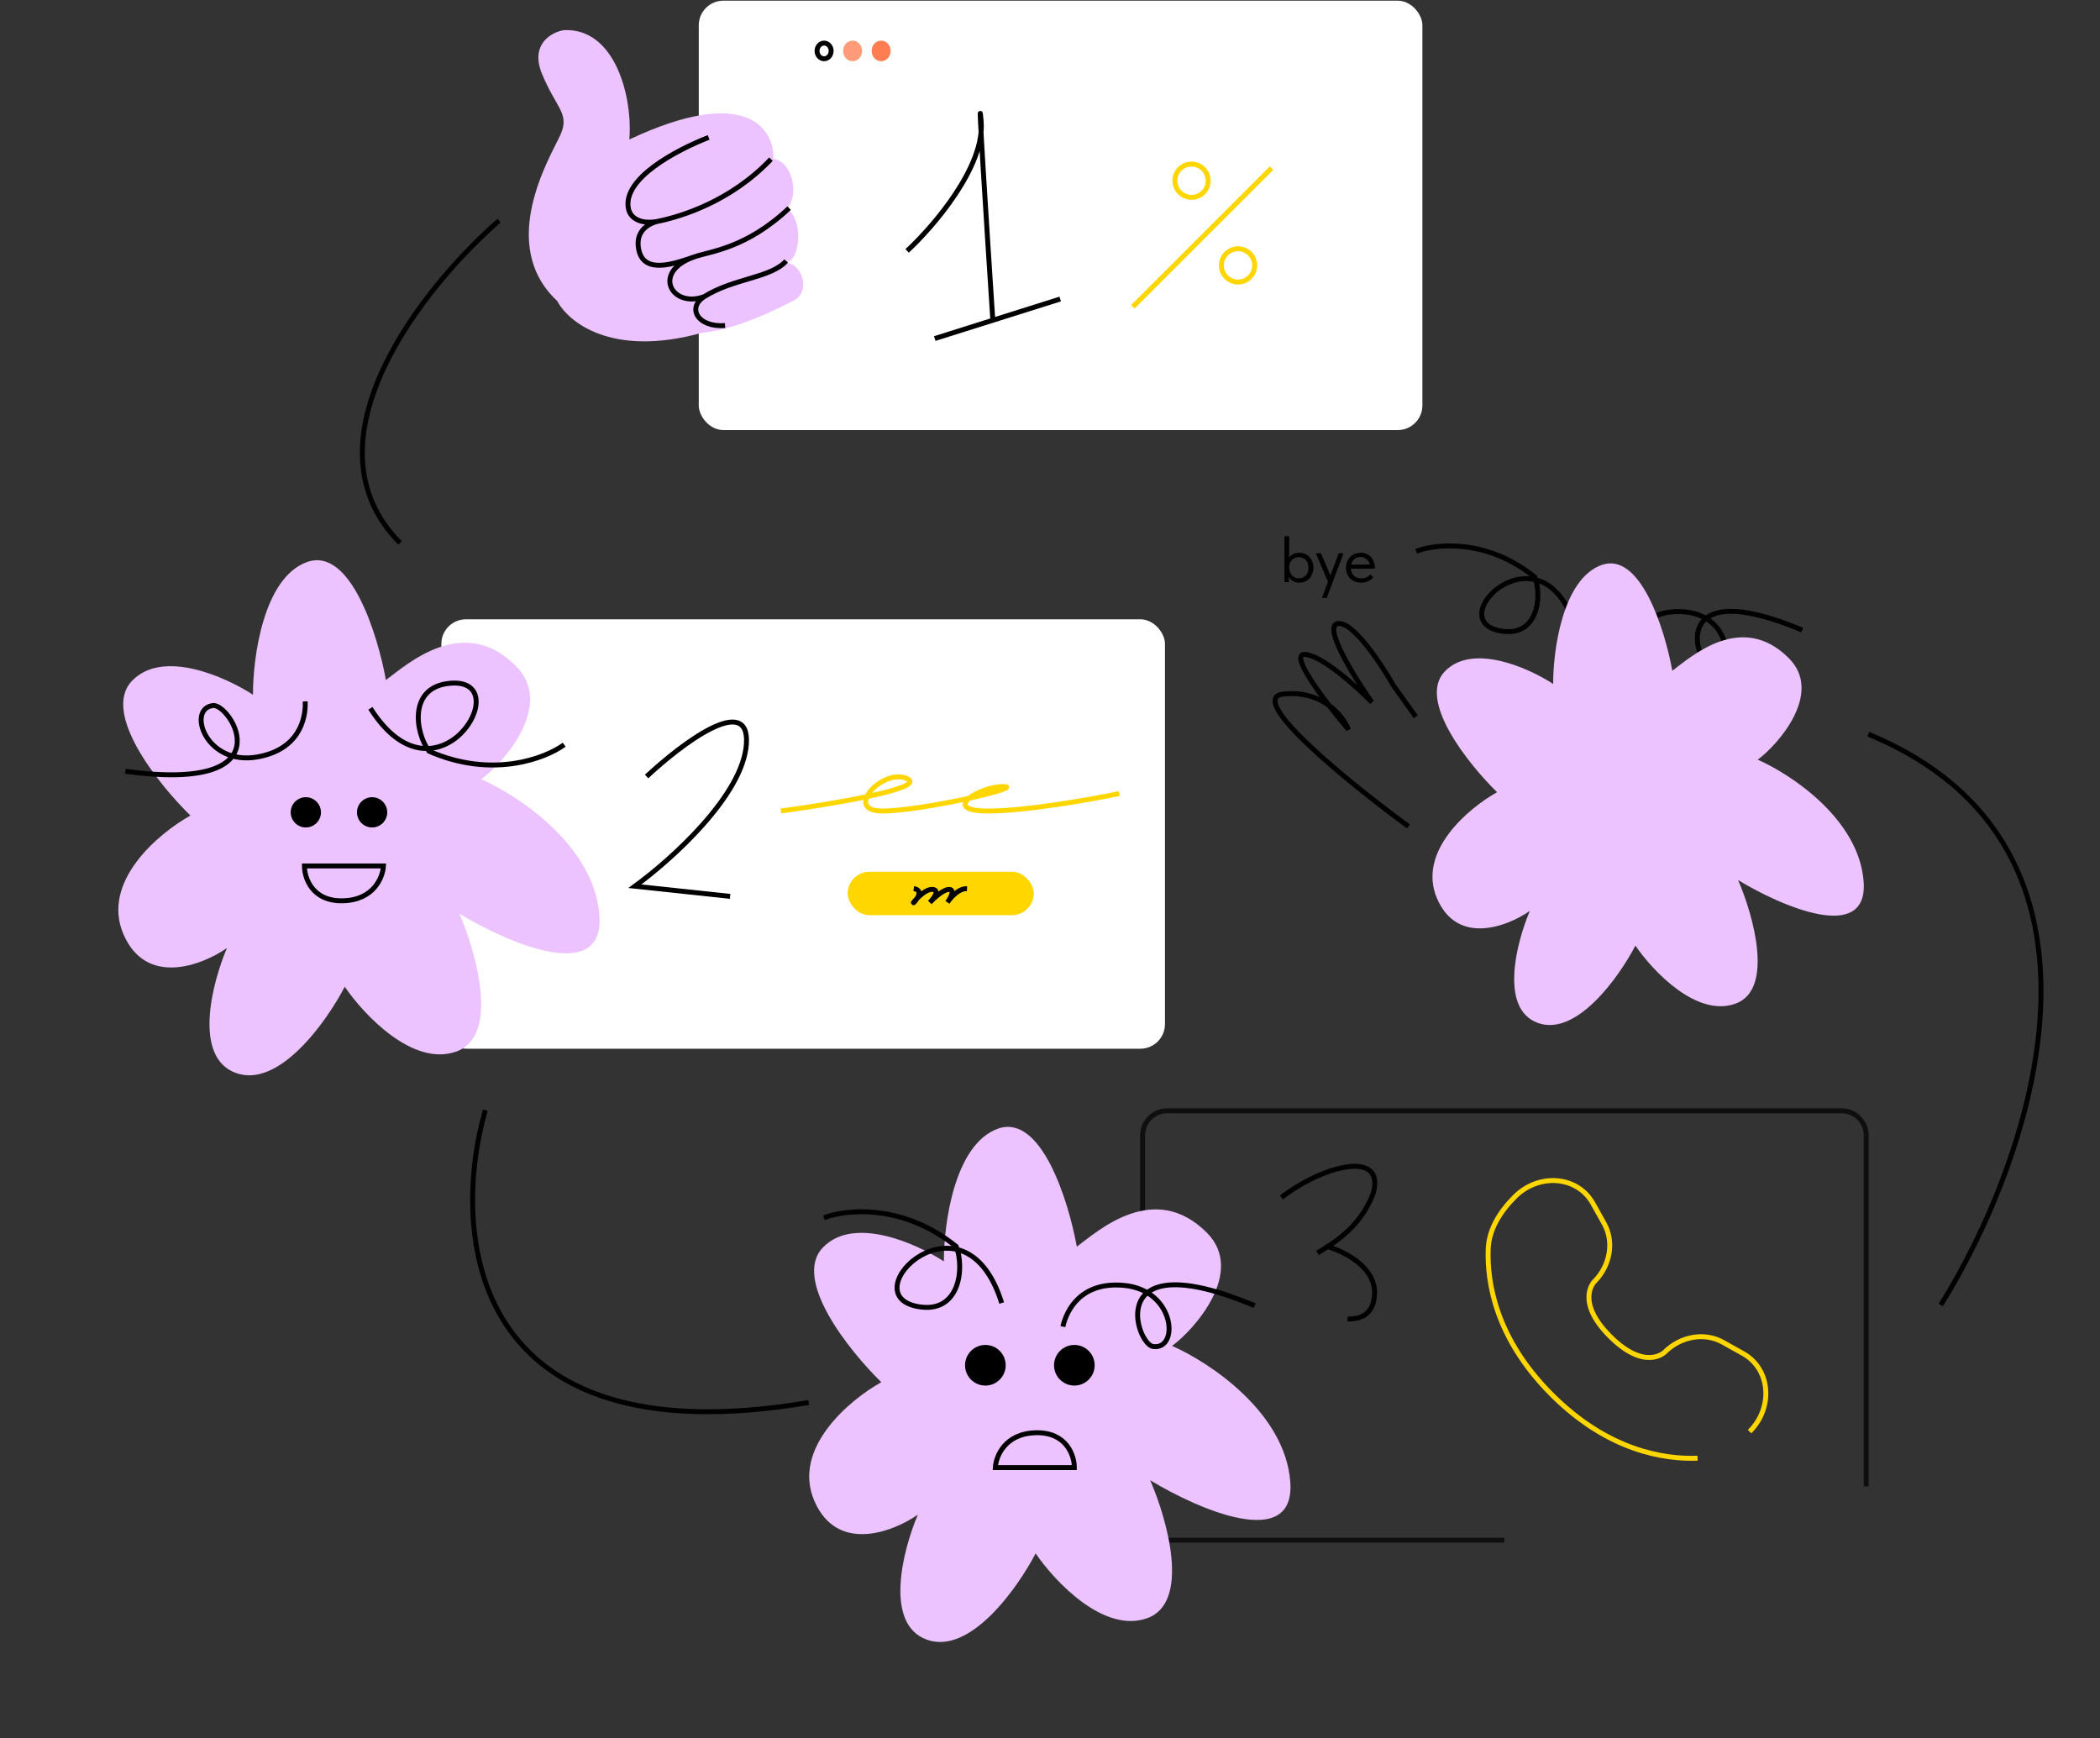 <?xml version="1.0" encoding="UTF-8"?> <svg xmlns="http://www.w3.org/2000/svg" width="853" height="706" viewBox="0 0 853 706" fill="none"><rect x="0" y="0" width="853" height="706" fill="#333333" stroke="none"/><rect x="283.832" y="0.273" width="293.93" height="174.421" rx="10" fill="white"></rect><rect x="179.27" y="251.549" width="293.93" height="174.421" rx="10" fill="white"></rect><path opacity="0.7" d="M758.038 603.734V461.182C758.038 455.659 753.56 451.182 748.038 451.182H474.107C468.585 451.182 464.107 455.659 464.107 461.182V615.602C464.107 621.125 468.585 625.602 474.107 625.602H611.072" stroke="black" stroke-width="2"></path><path d="M53.62 276.549C66.087 263.535 91.571 274.889 102.755 282.193C102.719 266.884 107.051 234.674 124.662 228.306C142.274 221.937 153.397 257.595 156.757 276.22C165.319 269.864 188.133 249.142 209.533 270.487C225.487 286.399 204.41 309.989 195.451 316.516C210.593 323.161 241.397 343.521 243.47 371.793C245.542 400.066 206.404 383.108 186.576 371.096C193.52 387.11 203.004 420.73 185.393 427.098C167.781 433.466 147.814 412.213 140.031 400.79C132.57 415.123 113.278 442.196 95.801 435.822C78.323 429.449 86.109 399.333 92.187 385.072C82.037 392.115 59.421 400.864 50.163 379.513C40.905 358.161 64.426 338.449 77.344 331.263C64.242 318.447 41.154 289.563 53.62 276.549Z" fill="#ECC3FF"></path><path d="M229.165 302.482C221.523 308.072 199.84 316.425 174.244 305.117C168.672 297.632 165.662 278.799 183.142 277.501C210.525 275.467 177.473 330.465 150.461 287.711" stroke="black" stroke-width="2"></path><path d="M123.977 284.88C124.29 292.144 121.347 304.488 104.536 307.456C83.523 311.166 75.744 287.748 86.563 286.573C93.556 285.814 117.093 322.283 50.914 313.28" stroke="black" stroke-width="2"></path><circle cx="124.224" cy="329.952" r="6.146" fill="black"></circle><circle cx="151.146" cy="329.952" r="6.146" fill="black"></circle><path d="M155.755 351.74H123.654C123.654 356.582 126.787 366.188 139.32 365.882C151.852 365.576 155.498 356.327 155.755 351.74Z" stroke="black" stroke-width="2"></path><path d="M334.253 506.711C346.719 493.697 372.204 505.051 383.388 512.355C383.352 497.046 387.684 464.836 405.295 458.468C422.907 452.1 434.03 487.757 437.39 506.382C445.952 500.027 468.766 479.305 490.166 500.649C506.12 516.561 485.043 540.151 476.083 546.678C491.226 553.323 522.03 573.683 524.103 601.955C526.175 630.228 487.037 613.271 467.209 601.258C474.153 617.272 483.637 650.892 466.026 657.26C448.414 663.628 428.446 642.375 420.664 630.952C413.203 645.285 393.911 672.358 376.433 665.985C358.956 659.611 366.742 629.495 372.82 615.234C362.669 622.277 340.054 631.026 330.796 609.675C321.538 588.323 345.059 568.612 357.977 561.425C344.875 548.61 321.787 519.725 334.253 506.711Z" fill="#ECC3FF"></path><path d="M334.68 494.628C343.508 491.207 366.614 488.75 388.411 506.298C391.856 514.97 389.889 533.94 372.669 530.67C345.692 525.547 391.853 480.977 406.879 529.266" stroke="black" stroke-width="2"></path><path d="M431.726 538.858C433.304 531.761 439.341 520.599 456.347 522.083C477.605 523.939 479.058 548.572 468.304 546.907C461.352 545.83 448.056 504.512 509.65 530.336" stroke="black" stroke-width="2"></path><circle cx="400.249" cy="554.542" r="8.251" fill="black"></circle><circle cx="436.391" cy="554.542" r="8.251" fill="black"></circle><path d="M404.29 596.098L436.391 596.098C436.391 591.256 433.258 581.65 420.725 581.956C408.193 582.262 404.547 591.511 404.29 596.098Z" stroke="black" stroke-width="2"></path><path d="M575.243 223.922C583.156 220.855 603.864 218.654 623.4 234.38C626.488 242.153 624.724 259.155 609.291 256.224C585.113 251.633 626.485 211.688 639.952 254.966" stroke="black" stroke-width="2"></path><path d="M662.224 263.565C663.638 257.204 669.049 247.2 684.291 248.53C703.343 250.193 704.645 272.271 695.006 270.778C688.776 269.813 676.859 232.782 732.063 255.927" stroke="black" stroke-width="2"></path><path d="M586.839 272.741C598.011 261.077 620.852 271.253 630.876 277.799C630.844 264.078 634.726 235.21 650.51 229.503C666.294 223.795 676.263 255.753 679.274 272.445C686.949 266.75 707.395 248.178 726.575 267.308C740.873 281.569 721.983 302.711 713.953 308.561C727.525 314.517 755.133 332.764 756.991 358.103C758.848 383.442 723.771 368.244 706 357.478C712.223 371.83 720.724 401.962 704.939 407.669C689.155 413.377 671.259 394.329 664.284 384.091C657.597 396.937 640.306 421.201 624.643 415.489C608.979 409.777 615.957 382.785 621.404 370.004C612.307 376.316 592.038 384.158 583.74 365.021C575.442 345.885 596.523 328.219 608.101 321.778C596.358 310.292 575.666 284.405 586.839 272.741Z" fill="#ECC3FF"></path><path d="M572.098 335.667C548.553 318.44 505.441 283.57 521.351 281.907C537.261 280.244 545.578 290.836 547.747 296.339C538.961 285.994 523.117 265.404 530.033 265.804C536.95 266.204 551.046 278.923 557.229 285.233C550.078 275.068 537.289 254.451 543.342 253.304C549.395 252.158 560.89 269.459 565.88 278.253L575.094 291.158" stroke="black" stroke-width="2"></path><path d="M521.726 236.461V217.798H523.646V226.596C523.93 226.045 524.428 225.566 525.139 225.157C525.85 224.73 526.738 224.517 527.805 224.517C528.587 224.517 529.324 224.659 530.018 224.944C530.711 225.228 531.315 225.637 531.831 226.17C532.346 226.685 532.746 227.325 533.03 228.089C533.332 228.836 533.483 229.671 533.483 230.596C533.483 231.538 533.324 232.391 533.004 233.155C532.701 233.902 532.293 234.541 531.777 235.075C531.262 235.59 530.657 235.99 529.964 236.274C529.271 236.541 528.551 236.674 527.805 236.674C526.792 236.674 525.912 236.452 525.165 236.008C524.419 235.546 523.877 234.968 523.539 234.275V236.461H521.726ZM527.565 226.303C526.943 226.303 526.392 226.419 525.912 226.65C525.432 226.863 525.023 227.156 524.685 227.53C524.348 227.885 524.09 228.303 523.912 228.783C523.752 229.245 523.663 229.734 523.646 230.249V230.676C523.646 231.191 523.735 231.706 523.912 232.222C524.09 232.72 524.339 233.173 524.659 233.582C524.996 233.973 525.414 234.293 525.912 234.541C526.41 234.772 526.978 234.888 527.618 234.888C528.773 234.888 529.707 234.497 530.418 233.715C531.128 232.915 531.484 231.866 531.484 230.569C531.484 229.894 531.386 229.289 531.191 228.756C530.995 228.223 530.72 227.778 530.364 227.423C530.009 227.05 529.591 226.774 529.111 226.596C528.631 226.401 528.116 226.303 527.565 226.303ZM537.055 242.593L539.428 236.301L534.576 224.997V224.73H536.575L540.388 233.742L543.774 224.73H545.64V224.997L538.921 242.86H537.055V242.593ZM552.831 236.674C551.96 236.674 551.151 236.532 550.405 236.248C549.676 235.963 549.036 235.563 548.485 235.048C547.952 234.515 547.525 233.875 547.205 233.128C546.903 232.382 546.752 231.538 546.752 230.596C546.752 229.618 546.912 228.756 547.232 228.009C547.57 227.245 548.014 226.605 548.565 226.09C549.134 225.574 549.774 225.183 550.484 224.917C551.213 224.65 551.969 224.517 552.751 224.517C553.657 224.517 554.457 224.686 555.15 225.023C555.861 225.343 556.456 225.779 556.936 226.33C557.416 226.881 557.781 227.503 558.029 228.196C558.278 228.889 558.403 229.591 558.403 230.302V230.969H548.672C548.725 231.591 548.867 232.151 549.098 232.648C549.329 233.128 549.631 233.546 550.005 233.902C550.396 234.239 550.84 234.497 551.338 234.675C551.835 234.852 552.369 234.941 552.937 234.941C553.684 234.941 554.377 234.799 555.017 234.515C555.674 234.213 556.199 233.804 556.59 233.288L557.843 234.435C557.274 235.199 556.536 235.768 555.63 236.141C554.741 236.496 553.808 236.674 552.831 236.674ZM552.564 226.25C551.622 226.25 550.813 226.525 550.138 227.076C549.463 227.627 549.018 228.383 548.805 229.343H556.403C556.225 228.436 555.781 227.698 555.07 227.13C554.377 226.543 553.542 226.25 552.564 226.25Z" fill="black"></path><path d="M285.156 135.171C247.956 145.471 230.593 130.411 226.329 122.245C201.615 99.2 223.704 63.462 227.631 54.777C231.557 46.092 225.96 44.12 220.149 29.986C215.216 17.99 223.963 13.016 229.099 12.241C250.144 11.299 257.044 39.965 255.627 56.65C303.406 34.203 314.551 52.535 314.151 64.506C322.161 65.632 324.806 80.112 319.392 84.729C326.51 88.463 325.392 106.761 318.684 106.636C325.893 106.77 329.41 118.292 322.695 121.87C318.332 124.194 300.244 133.722 285.156 135.171Z" fill="#ECC3FF"></path><path d="M267.128 89.912C267.232 89.89 267.289 89.88 267.289 89.88C267.235 89.891 267.182 89.902 267.128 89.912Z" fill="#ECC3FF"></path><path d="M319.322 105.997C313.204 112.926 298.11 112.961 286.11 120.45M320.546 84.535C303.05 100.991 288.56 102.024 281.916 104.362M281.916 104.362C273.687 107.257 261.583 111.433 259.481 101.52C257.379 91.606 267.289 89.88 267.289 89.88M281.916 104.362C264.461 110.504 273.017 125.45 286.11 120.45M267.289 89.88C276.35 88.011 296.675 82.023 313.155 64.652M267.289 89.88C261.53 91.068 256.189 89.468 255.245 84.697C252.845 72.566 274.428 61.06 287.843 55.81M286.11 120.45C279.062 124.848 283.088 133.022 294.518 132.245" stroke="black" stroke-width="2"></path><path d="M368.467 101.899C379.179 92 400.187 67.593 398.529 49.16C396.871 30.728 401.003 95.426 403.276 130.079M403.276 130.079L379.686 137.511M403.276 130.079L430.641 121.459" stroke="black" stroke-width="2"></path><path d="M262.636 315.4C276.722 302.245 304.551 281.178 303.183 302.141C301.818 323.104 272.412 349.422 257.881 359.959L296.571 364.088" stroke="black" stroke-width="2"></path><path d="M520.523 486.366C537.012 473.61 562.809 466.573 557.795 484.679C553.872 494.894 547.02 502.099 535.132 508.892" stroke="black" stroke-width="2"></path><path d="M538.464 506.071C548.831 509.176 558.555 515.962 558.346 525.223C558.17 533.01 553.719 535.919 547.384 535.753" stroke="black" stroke-width="2"></path><path d="M788.324 530.068C824.75 471.854 869.859 343.983 758.888 298.206" stroke="black" stroke-width="2"></path><path d="M197.129 450.918C182.993 500.32 189.474 593.234 328.489 569.67" stroke="black" stroke-width="2"></path><path d="M202.708 89.644C172.248 116.096 121.561 179.306 162.497 220.534" stroke="black" stroke-width="2"></path><ellipse cx="3.862" cy="4.185" rx="3.862" ry="4.185" transform="matrix(-1 0 0 1 361.771 16.498)" fill="#FF7E51"></ellipse><ellipse cx="3.862" cy="4.185" rx="3.862" ry="4.185" transform="matrix(-1 0 0 1 350.184 16.498)" fill="#FF9B78"></ellipse><path d="M334.74 17.498C333.234 17.498 331.878 18.847 331.878 20.684C331.878 22.52 333.234 23.868 334.74 23.868C336.246 23.868 337.601 22.52 337.602 20.684C337.602 18.848 336.246 17.498 334.74 17.498Z" stroke="black" stroke-width="2"></path><path d="M460.166 124.608L516.493 68.281" stroke="#FFD600" stroke-width="2"></path><circle cx="483.995" cy="73.397" r="6.758" stroke="#FFD600" stroke-width="2"></circle><circle cx="502.883" cy="107.799" r="6.758" stroke="#FFD600" stroke-width="2"></circle><rect x="344.322" y="354.088" width="75.583" height="17.625" rx="8.812" fill="#FFD600"></rect><path d="M372.521 364.888C371.825 366.026 370.902 366.933 370.907 366.823C370.911 366.727 371.549 365.888 372.521 364.888C374.202 363.159 376.882 360.951 379.012 361.281C381.506 361.666 379.579 364.511 378.04 366.187C379.867 364.305 383.449 361.176 385.624 361.271C387.716 361.362 386.411 364.145 385.235 365.941C385.104 366.141 384.975 366.329 384.851 366.499C384.963 366.327 385.091 366.139 385.235 365.941C386.411 364.145 387.716 361.362 385.624 361.271C383.449 361.176 379.867 364.305 378.04 366.187C377.919 366.319 377.801 366.444 377.687 366.559C377.795 366.442 377.914 366.318 378.04 366.187C379.579 364.511 381.506 361.666 379.012 361.281C376.882 360.951 374.202 363.159 372.521 364.888Z" fill="#FFD600"></path><path d="M371.156 360.937C376.085 361.638 370.896 367.083 370.907 366.823C370.918 366.562 375.65 360.76 379.012 361.281C381.702 361.697 379.249 364.973 377.687 366.559C379.363 364.754 383.298 361.169 385.624 361.271C387.949 361.373 386.078 364.799 384.851 366.499C386.087 364.588 389.406 360.802 392.8 360.95" stroke="black" stroke-width="2"></path><path d="M317.213 329.417C337.562 326.673 376.33 320.218 368.607 316.356C358.953 311.529 342.2 329.417 358.385 329.417C374.57 329.417 417.162 319.478 407.508 319.478C397.853 319.478 381.669 329.417 401.261 329.417C416.935 329.417 443.379 324.684 454.643 322.317" stroke="#FFD600" stroke-width="2"></path><path d="M710.663 581.494C720.484 571.672 719.165 556.002 707.991 549.766L699.791 545.19C692.391 541.06 682.683 542.717 676.179 549.222C676.179 549.222 668.284 557.107 653.984 542.807C639.68 528.502 647.569 520.612 647.569 520.612C654.073 514.108 655.731 504.4 651.601 497L647.025 488.8C640.789 477.626 625.118 476.306 615.296 486.128C609.395 492.03 604.802 499.26 604.499 507.252C603.989 520.707 607.394 543.556 630.315 566.476C653.235 589.397 676.084 592.802 689.538 592.291" stroke="#FFD600" stroke-width="2"></path></svg> 